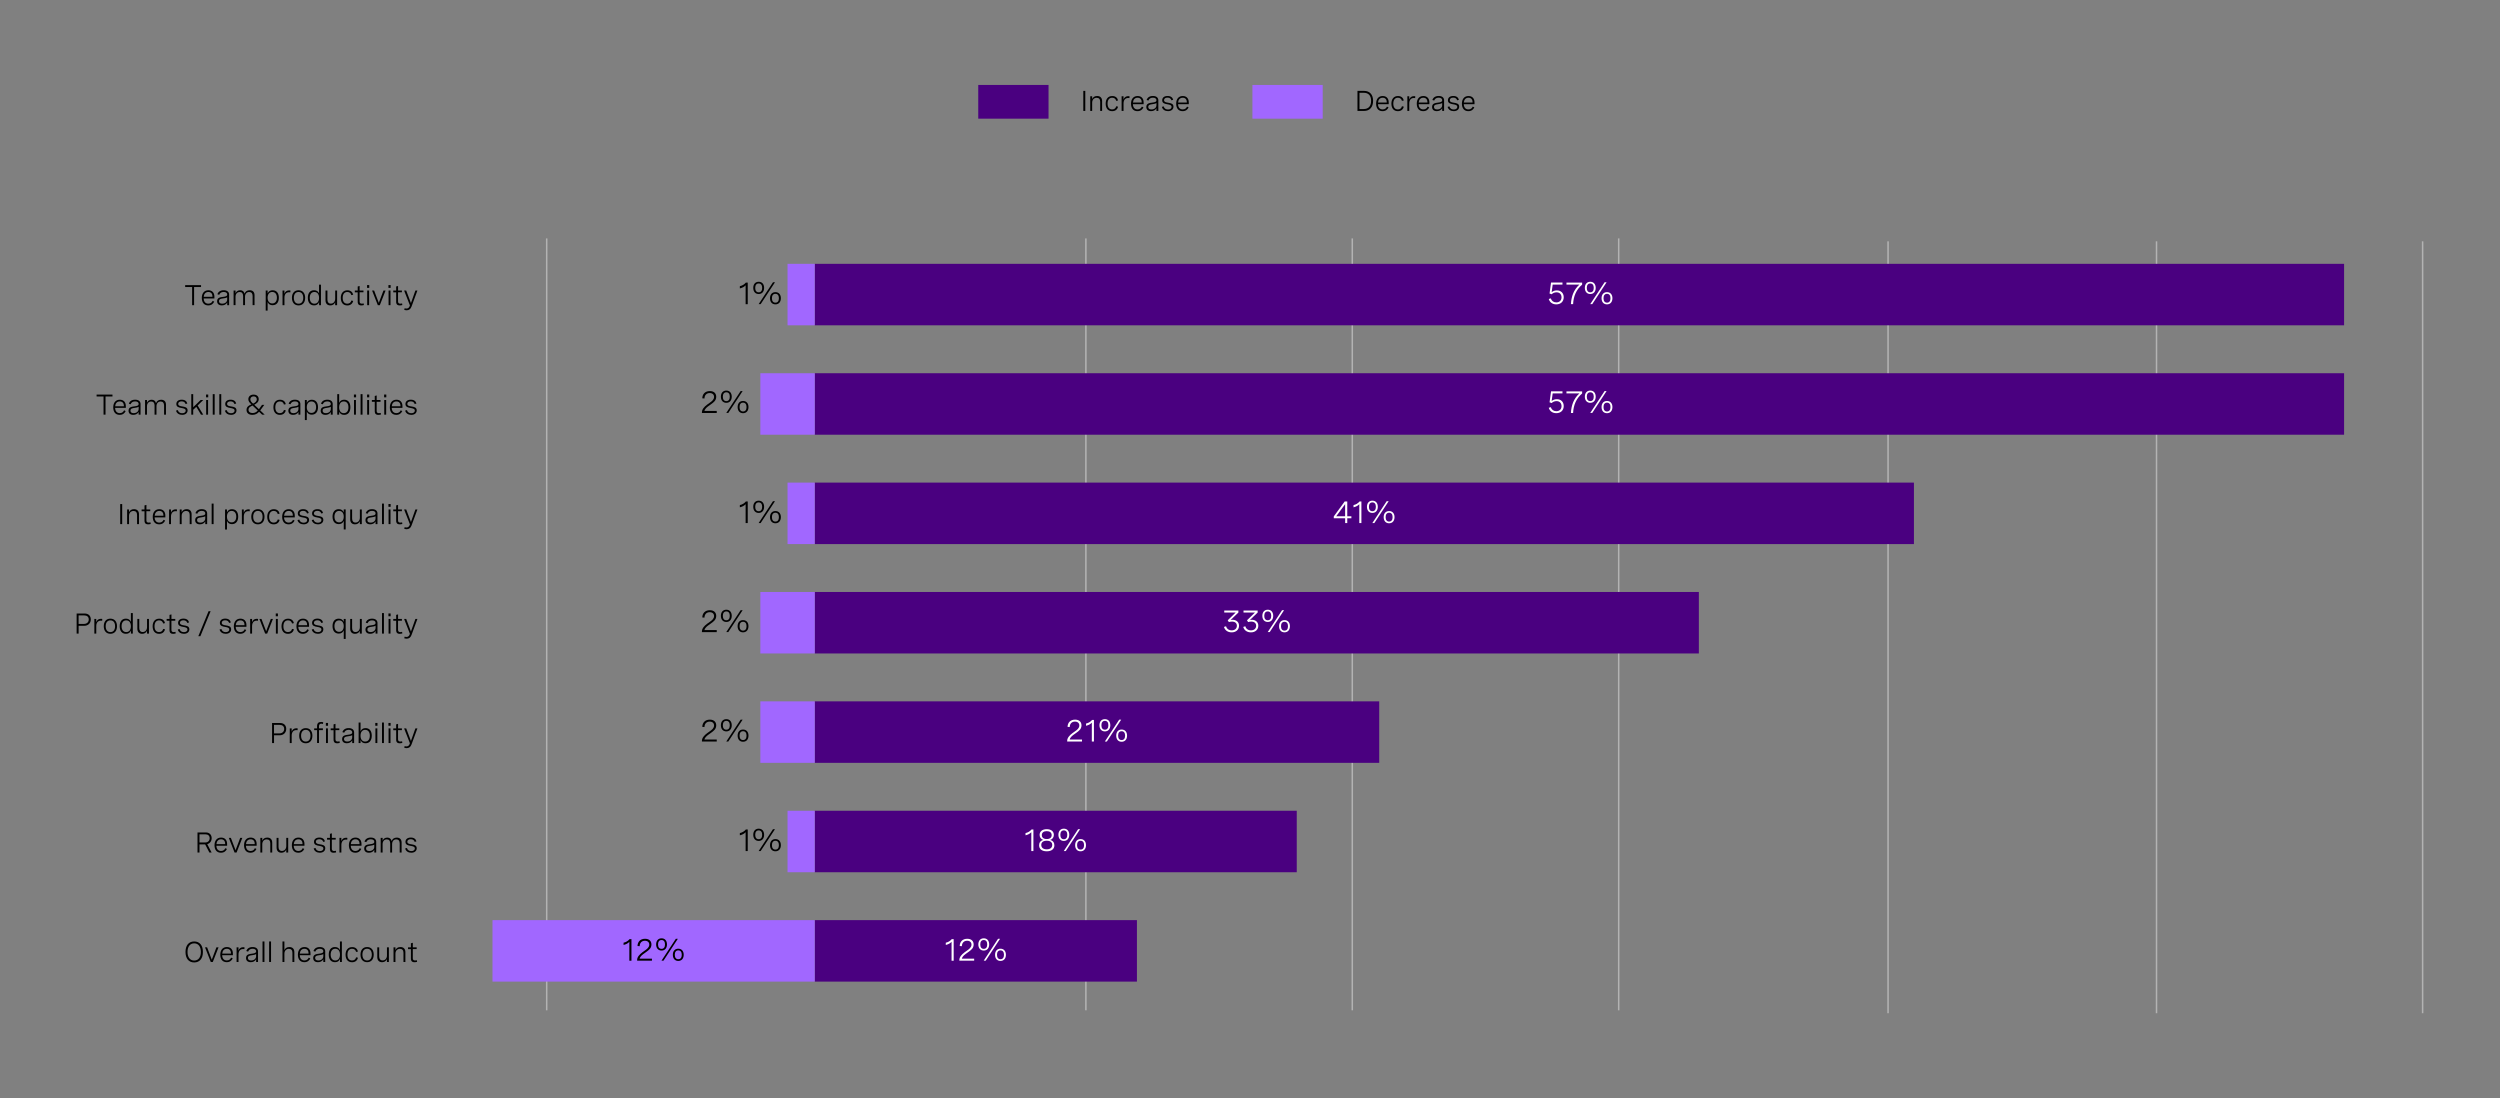 <?xml version="1.0" encoding="UTF-8"?>
<svg id="Capa_7" xmlns="http://www.w3.org/2000/svg" version="1.1" viewBox="0 0 960 421.71">
  <rect x="0" y="0" width="960" height="421.71" fill="#808080" stroke="none"/>
  <!-- Generator: Adobe Illustrator 29.6.0, SVG Export Plug-In . SVG Version: 2.1.1 Build 207)  -->
  <defs>
    <style>
      .st0 {
        fill: #fff;
      }

      .st1 {
        fill: #4a0080;
      }

      .st2 {
        fill: #b3b3b3;
      }

      .st3 {
        fill: #a167ff;
      }
    </style>
  </defs>
  <g>
    <rect class="st2" x="209.64" y="91.55" width=".58" height="296.41"/>
    <rect class="st2" x="416.69" y="91.55" width=".58" height="296.41"/>
    <rect class="st2" x="518.99" y="91.55" width=".58" height="296.41"/>
    <rect class="st2" x="621.29" y="91.55" width=".58" height="296.41"/>
    <rect class="st2" x="724.72" y="92.67" width=".58" height="296.41"/>
    <rect class="st2" x="827.81" y="92.67" width=".58" height="296.41"/>
    <rect class="st2" x="929.99" y="92.67" width=".58" height="296.41"/>
  </g>
  <rect class="st1" x="375.65" y="32.62" width="26.99" height="12.95"/>
  <rect class="st1" x="312.85" y="101.31" width="587.28" height="23.61"/>
  <rect class="st1" x="312.85" y="143.32" width="587.28" height="23.61"/>
  <rect class="st1" x="312.85" y="185.32" width="422.1" height="23.61"/>
  <rect class="st1" x="312.85" y="227.32" width="339.51" height="23.61"/>
  <rect class="st1" x="312.85" y="269.32" width="216.77" height="23.61"/>
  <rect class="st1" x="312.85" y="311.33" width="185.1" height="23.61"/>
  <rect class="st1" x="312.85" y="353.33" width="123.73" height="23.61"/>
  <rect class="st3" x="302.41" y="101.31" width="10.44" height="23.61"/>
  <rect class="st3" x="291.97" y="143.32" width="20.89" height="23.61"/>
  <rect class="st3" x="302.41" y="185.32" width="10.44" height="23.61"/>
  <rect class="st3" x="291.97" y="227.32" width="20.89" height="23.61"/>
  <rect class="st3" x="291.97" y="269.32" width="20.89" height="23.61"/>
  <rect class="st3" x="302.41" y="311.33" width="10.44" height="23.61"/>
  <rect class="st3" x="189.12" y="353.33" width="123.73" height="23.61" transform="translate(501.97 730.27) rotate(180)"/>
  <g>
    <path d="M415.99,34.9h.76v7.7h-.76v-7.7Z"/>
    <path d="M418.65,36.97h.74v1.07c.34-.74.96-1.18,1.9-1.18,1.25,0,1.92.76,1.92,1.96v3.78h-.74v-3.51c0-.97-.45-1.54-1.35-1.54-1.09,0-1.73.81-1.73,1.86v3.19h-.74v-5.63Z"/>
    <path d="M428.62,38.72c-.19-.76-.73-1.19-1.54-1.19-1.06,0-1.77.74-1.77,2.26,0,1.42.62,2.23,1.76,2.23.83,0,1.36-.43,1.56-1.22l.71.16c-.26,1.05-1.02,1.73-2.27,1.73-1.57,0-2.49-1.09-2.49-2.9s.97-2.92,2.52-2.92c1.25,0,1.99.68,2.25,1.7l-.71.16Z"/>
    <path d="M430.69,36.97h.74v1.25c.3-.92,1-1.3,1.83-1.3.16,0,.32.02.48.05l-.04.7c-.17-.02-.32-.04-.48-.04-1.14,0-1.78.77-1.78,2.11v2.86h-.74v-5.63Z"/>
    <path d="M439.15,40.01h-4.11c.03,1.18.61,2.01,1.78,2.01.87,0,1.4-.46,1.65-1.08l.61.29c-.38.85-1.12,1.46-2.3,1.46-1.64,0-2.47-1.17-2.47-2.87,0-1.82.96-2.95,2.53-2.95,1.39,0,2.31.89,2.31,2.46v.68ZM435.06,39.38h3.35v-.11c0-1.18-.63-1.74-1.58-1.74-1.1,0-1.68.78-1.77,1.85Z"/>
    <path d="M444.8,38.57v4.03h-.73v-1.03c-.47.83-1.27,1.11-2.07,1.11-1.16,0-1.81-.61-1.81-1.61,0-1.39,1.24-1.53,2.29-1.67.89-.12,1.59-.22,1.59-.93,0-.57-.46-.96-1.35-.96s-1.48.4-1.72,1.1l-.7-.21c.32-.96,1.15-1.55,2.43-1.55s2.08.62,2.08,1.71ZM444.07,40.39v-.82c-.37.25-.96.35-1.55.44-.83.12-1.59.21-1.59,1.06,0,.67.47.96,1.21.96,1.07,0,1.93-.6,1.93-1.63Z"/>
    <path d="M449.84,38.53c-.2-.67-.7-1.04-1.52-1.04s-1.32.38-1.32.96c0,.74.76.87,1.6,1,.96.16,2.01.33,2.01,1.5,0,1.04-.83,1.73-2.09,1.73-1.15,0-2.09-.58-2.36-1.64l.69-.2c.21.84.88,1.21,1.68,1.21.84,0,1.35-.41,1.35-1,0-.73-.78-.86-1.61-1.01-.96-.17-1.99-.37-1.99-1.53,0-1.05.83-1.66,2.07-1.66s1.93.61,2.15,1.47l-.66.2Z"/>
    <path d="M456.49,40.01h-4.11c.03,1.18.61,2.01,1.78,2.01.87,0,1.4-.46,1.65-1.08l.61.29c-.38.85-1.12,1.46-2.3,1.46-1.64,0-2.47-1.17-2.47-2.87,0-1.82.96-2.95,2.53-2.95,1.39,0,2.31.89,2.31,2.46v.68ZM452.39,39.38h3.35v-.11c0-1.18-.63-1.74-1.58-1.74-1.1,0-1.68.78-1.77,1.85Z"/>
  </g>
  <g>
    <path d="M71.1,110.22v-.73h6.1v.73h-2.67v6.97h-.76v-6.97h-2.67Z"/>
    <path d="M82.33,114.6h-4.11c.03,1.18.61,2.01,1.78,2.01.87,0,1.4-.46,1.65-1.08l.61.29c-.38.85-1.12,1.46-2.3,1.46-1.64,0-2.47-1.17-2.47-2.87,0-1.82.96-2.95,2.53-2.95,1.39,0,2.31.89,2.31,2.47v.68ZM78.23,113.97h3.35v-.11c0-1.18-.63-1.74-1.58-1.74-1.1,0-1.68.78-1.77,1.85Z"/>
    <path d="M87.98,113.16v4.03h-.73v-1.03c-.47.83-1.27,1.11-2.07,1.11-1.16,0-1.81-.61-1.81-1.61,0-1.38,1.24-1.53,2.29-1.66.89-.12,1.59-.23,1.59-.93,0-.57-.46-.96-1.35-.96s-1.48.4-1.72,1.1l-.7-.21c.32-.96,1.15-1.55,2.43-1.55s2.08.62,2.08,1.71ZM87.24,114.98v-.82c-.37.25-.96.35-1.55.43-.83.12-1.59.21-1.59,1.06,0,.67.47.96,1.21.96,1.07,0,1.93-.6,1.93-1.63Z"/>
    <path d="M89.71,111.56h.74v1.05c.32-.74.92-1.16,1.79-1.16s1.46.46,1.66,1.32c.32-.83.96-1.32,1.97-1.32,1.22,0,1.87.71,1.87,1.91v3.82h-.74v-3.5c0-1.01-.45-1.55-1.31-1.55-1,0-1.6.75-1.6,1.81v3.24h-.74v-3.5c0-1-.43-1.55-1.29-1.55-1.01,0-1.62.75-1.62,1.81v3.24h-.74v-5.63Z"/>
    <path d="M102.03,111.56h.74v1.12c.37-.86,1.04-1.22,1.92-1.22,1.58,0,2.39,1.18,2.39,2.87s-.83,2.87-2.4,2.87c-.89,0-1.54-.37-1.91-1.23v3.29h-.74v-7.69ZM106.33,114.32c0-1.36-.66-2.2-1.78-2.2s-1.79.84-1.79,2.2.68,2.2,1.79,2.2,1.78-.84,1.78-2.2Z"/>
    <path d="M108.48,111.56h.74v1.25c.3-.92,1-1.3,1.83-1.3.16,0,.32.02.48.05l-.04.7c-.17-.02-.32-.04-.48-.04-1.14,0-1.78.77-1.78,2.11v2.86h-.74v-5.63Z"/>
    <path d="M117.18,114.37c0,1.82-.98,2.91-2.54,2.91s-2.54-1.1-2.54-2.91.97-2.91,2.54-2.91,2.54,1.1,2.54,2.91ZM112.84,114.37c0,1.45.68,2.25,1.8,2.25s1.8-.8,1.8-2.25-.68-2.25-1.8-2.25-1.8.81-1.8,2.25Z"/>
    <path d="M123.26,117.19h-.73v-1.17c-.38.92-1.07,1.25-1.92,1.25-1.6,0-2.4-1.19-2.4-2.91s.81-2.91,2.38-2.91c.85,0,1.56.34,1.92,1.23v-3.37h.74v7.88ZM122.52,114.37c0-1.41-.68-2.25-1.79-2.25s-1.78.84-1.78,2.25.66,2.25,1.78,2.25,1.79-.84,1.79-2.25Z"/>
    <path d="M129.44,117.19h-.74v-1.09c-.34.74-.96,1.18-1.85,1.18-1.18,0-1.86-.75-1.86-1.96v-3.76h.74v3.49c0,.98.45,1.54,1.3,1.54,1.04,0,1.68-.81,1.68-1.86v-3.17h.74v5.63Z"/>
    <path d="M134.91,113.31c-.19-.76-.73-1.19-1.54-1.19-1.06,0-1.77.74-1.77,2.26,0,1.42.62,2.23,1.76,2.23.83,0,1.36-.43,1.56-1.22l.71.16c-.26,1.05-1.02,1.74-2.27,1.74-1.57,0-2.49-1.09-2.49-2.9s.97-2.92,2.52-2.92c1.25,0,1.99.68,2.25,1.7l-.71.16Z"/>
    <path d="M139.57,111.56v.68h-1.48v3.46c0,.48.13.92.88.92.21,0,.44-.04.68-.1l.08.62c-.33.09-.67.15-.99.15-1.38,0-1.38-1.04-1.38-1.42v-3.62h-1.11v-.68h1.11v-1.56l.74-.19v1.75h1.48Z"/>
    <path d="M141.79,109.47v1.08h-.84v-1.08h.84ZM141.74,111.56v5.63h-.74v-5.63h.74Z"/>
    <path d="M147.27,111.56h.79l-2.21,5.63h-.77l-2.21-5.63h.79l1.8,4.75,1.79-4.75Z"/>
    <path d="M150,109.47v1.08h-.84v-1.08h.84ZM149.95,111.56v5.63h-.74v-5.63h.74Z"/>
    <path d="M154.33,111.56v.68h-1.48v3.46c0,.48.13.92.88.92.21,0,.44-.04.68-.1l.08.62c-.33.09-.67.15-.99.15-1.38,0-1.38-1.04-1.38-1.42v-3.62h-1.11v-.68h1.11v-1.56l.74-.19v1.75h1.48Z"/>
    <path d="M159.5,111.56h.79l-2.28,6.2c-.34.93-.98,1.39-1.84,1.39-.3,0-.63-.06-.94-.16l.15-.63c.24.07.47.12.71.12.7,0,1.08-.42,1.32-1.21l-2.23-5.7h.81l1.81,4.82,1.71-4.82Z"/>
    <path d="M37.09,152.25v-.73h6.1v.73h-2.67v6.97h-.76v-6.97h-2.67Z"/>
    <path d="M48.32,156.63h-4.11c.03,1.18.61,2.01,1.78,2.01.87,0,1.4-.46,1.65-1.08l.61.29c-.38.85-1.12,1.46-2.3,1.46-1.64,0-2.47-1.17-2.47-2.87,0-1.82.96-2.95,2.53-2.95,1.39,0,2.31.89,2.31,2.46v.68ZM44.22,156h3.35v-.11c0-1.18-.63-1.74-1.58-1.74-1.1,0-1.68.78-1.77,1.85Z"/>
    <path d="M53.97,155.2v4.03h-.73v-1.03c-.47.83-1.27,1.11-2.07,1.11-1.16,0-1.81-.61-1.81-1.61,0-1.39,1.24-1.53,2.29-1.67.89-.12,1.59-.22,1.59-.93,0-.57-.46-.96-1.35-.96s-1.48.4-1.72,1.1l-.7-.21c.32-.96,1.15-1.55,2.43-1.55s2.08.62,2.08,1.71ZM53.24,157.01v-.82c-.37.25-.96.35-1.55.44-.83.12-1.59.21-1.59,1.06,0,.67.47.96,1.21.96,1.07,0,1.93-.6,1.93-1.63Z"/>
    <path d="M55.71,153.6h.74v1.05c.32-.74.92-1.15,1.79-1.15s1.46.46,1.66,1.32c.32-.83.96-1.32,1.97-1.32,1.22,0,1.87.71,1.87,1.91v3.82h-.74v-3.5c0-1.01-.45-1.55-1.31-1.55-1,0-1.6.75-1.6,1.81v3.24h-.74v-3.5c0-1-.43-1.55-1.29-1.55-1.01,0-1.62.75-1.62,1.81v3.24h-.74v-5.63Z"/>
    <path d="M71.27,155.16c-.2-.67-.7-1.04-1.52-1.04s-1.32.38-1.32.96c0,.74.76.87,1.6,1,.96.16,2.01.33,2.01,1.5,0,1.04-.83,1.73-2.09,1.73-1.15,0-2.09-.58-2.36-1.64l.69-.2c.21.84.88,1.21,1.68,1.21.84,0,1.35-.41,1.35-1,0-.73-.78-.86-1.61-1.01-.96-.17-1.99-.37-1.99-1.53,0-1.05.83-1.66,2.07-1.66s1.93.61,2.15,1.47l-.66.2Z"/>
    <path d="M78.05,153.6l-2.16,2.1,2.15,3.53h-.86l-1.8-3-1.19,1.12v1.88h-.74v-7.88h.74v5.03l2.85-2.78h1.02Z"/>
    <path d="M79.96,151.5v1.08h-.84v-1.08h.84ZM79.9,153.6v5.63h-.74v-5.63h.74Z"/>
    <path d="M81.69,151.35h.74v7.88h-.74v-7.88Z"/>
    <path d="M84.22,151.35h.74v7.88h-.74v-7.88Z"/>
    <path d="M90.04,155.16c-.2-.67-.7-1.04-1.52-1.04s-1.32.38-1.32.96c0,.74.76.87,1.6,1,.96.16,2.01.33,2.01,1.5,0,1.04-.83,1.73-2.09,1.73-1.15,0-2.09-.58-2.36-1.64l.69-.2c.21.84.88,1.21,1.68,1.21.84,0,1.35-.41,1.35-1,0-.73-.78-.86-1.61-1.01-.96-.17-1.99-.37-1.99-1.53,0-1.05.83-1.66,2.07-1.66s1.93.61,2.15,1.47l-.66.2Z"/>
    <path d="M101.66,159.23h-1l-1.17-1.12c-.71.82-1.54,1.2-2.57,1.2-1.48,0-2.25-.77-2.25-1.9,0-1.2.86-1.72,1.86-2.13-.77-.71-1.17-1.24-1.17-1.97,0-1,.73-1.78,2.01-1.78s1.98.73,1.98,1.75c0,1.09-.86,1.7-1.72,2.14l1.8,1.71,1.19-1.67h.88l-1.57,2.14,1.72,1.64ZM98.99,157.65l-2-1.92c-.81.35-1.56.72-1.56,1.62,0,.81.6,1.26,1.55,1.26.85,0,1.51-.38,2.01-.96ZM96.14,153.36c0,.59.36,1.03,1.05,1.63.76-.35,1.41-.82,1.41-1.65,0-.67-.43-1.13-1.2-1.13s-1.26.46-1.26,1.14Z"/>
    <path d="M109.03,155.34c-.19-.76-.73-1.19-1.54-1.19-1.06,0-1.77.74-1.77,2.26,0,1.42.62,2.23,1.76,2.23.83,0,1.36-.43,1.56-1.22l.71.16c-.26,1.05-1.02,1.73-2.27,1.73-1.57,0-2.49-1.09-2.49-2.9s.97-2.92,2.52-2.92c1.25,0,1.99.68,2.25,1.7l-.71.16Z"/>
    <path d="M115.34,155.2v4.03h-.73v-1.03c-.47.83-1.27,1.11-2.07,1.11-1.16,0-1.81-.61-1.81-1.61,0-1.39,1.24-1.53,2.29-1.67.89-.12,1.59-.22,1.59-.93,0-.57-.46-.96-1.35-.96s-1.48.4-1.72,1.1l-.7-.21c.32-.96,1.15-1.55,2.43-1.55s2.08.62,2.08,1.71ZM114.6,157.01v-.82c-.37.25-.96.35-1.55.44-.83.12-1.59.21-1.59,1.06,0,.67.47.96,1.21.96,1.07,0,1.93-.6,1.93-1.63Z"/>
    <path d="M117.07,153.6h.74v1.12c.37-.86,1.04-1.22,1.92-1.22,1.58,0,2.39,1.18,2.39,2.87s-.83,2.87-2.4,2.87c-.89,0-1.54-.37-1.91-1.23v3.29h-.74v-7.69ZM121.38,156.36c0-1.36-.66-2.2-1.78-2.2s-1.79.84-1.79,2.2.68,2.2,1.79,2.2,1.78-.84,1.78-2.2Z"/>
    <path d="M127.76,155.2v4.03h-.73v-1.03c-.47.83-1.27,1.11-2.07,1.11-1.16,0-1.81-.61-1.81-1.61,0-1.39,1.24-1.53,2.29-1.67.89-.12,1.59-.22,1.59-.93,0-.57-.46-.96-1.35-.96s-1.48.4-1.72,1.1l-.7-.21c.32-.96,1.15-1.55,2.43-1.55s2.08.62,2.08,1.71ZM127.03,157.01v-.82c-.37.25-.96.35-1.55.44-.83.12-1.59.21-1.59,1.06,0,.67.47.96,1.21.96,1.07,0,1.93-.6,1.93-1.63Z"/>
    <path d="M129.5,159.23v-7.88h.74v3.37c.36-.89,1.07-1.23,1.92-1.23,1.58,0,2.39,1.18,2.39,2.91s-.8,2.91-2.4,2.91c-.84,0-1.54-.33-1.91-1.25v1.17h-.73ZM133.8,156.4c0-1.41-.67-2.25-1.78-2.25s-1.79.83-1.79,2.25.67,2.25,1.79,2.25,1.78-.84,1.78-2.25Z"/>
    <path d="M136.74,151.5v1.08h-.84v-1.08h.84ZM136.68,153.6v5.63h-.74v-5.63h.74Z"/>
    <path d="M138.47,151.35h.74v7.88h-.74v-7.88Z"/>
    <path d="M141.79,151.5v1.08h-.84v-1.08h.84ZM141.73,153.6v5.63h-.74v-5.63h.74Z"/>
    <path d="M146.12,153.6v.68h-1.48v3.46c0,.48.13.92.88.92.21,0,.44-.04.68-.1l.08.62c-.33.09-.67.14-.99.14-1.38,0-1.38-1.04-1.38-1.42v-3.61h-1.11v-.68h1.11v-1.56l.74-.19v1.75h1.48Z"/>
    <path d="M148.34,151.5v1.08h-.84v-1.08h.84ZM148.29,153.6v5.63h-.74v-5.63h.74Z"/>
    <path d="M154.54,156.63h-4.11c.03,1.18.61,2.01,1.78,2.01.87,0,1.4-.46,1.65-1.08l.61.29c-.38.85-1.12,1.46-2.3,1.46-1.64,0-2.47-1.17-2.47-2.87,0-1.82.96-2.95,2.53-2.95,1.39,0,2.31.89,2.31,2.46v.68ZM150.44,156h3.35v-.11c0-1.18-.63-1.74-1.58-1.74-1.1,0-1.68.78-1.77,1.85Z"/>
    <path d="M159.25,155.16c-.2-.67-.7-1.04-1.52-1.04s-1.32.38-1.32.96c0,.74.76.87,1.6,1,.96.16,2.01.33,2.01,1.5,0,1.04-.83,1.73-2.09,1.73-1.15,0-2.09-.58-2.36-1.64l.69-.2c.21.84.88,1.21,1.68,1.21.84,0,1.35-.41,1.35-1,0-.73-.78-.86-1.61-1.01-.96-.17-1.99-.37-1.99-1.53,0-1.05.83-1.66,2.07-1.66s1.93.61,2.15,1.47l-.66.2Z"/>
    <path d="M46.16,193.56h.76v7.7h-.76v-7.7Z"/>
    <path d="M48.81,195.63h.74v1.07c.34-.74.96-1.18,1.9-1.18,1.25,0,1.92.76,1.92,1.96v3.78h-.74v-3.51c0-.97-.45-1.54-1.35-1.54-1.09,0-1.73.81-1.73,1.86v3.19h-.74v-5.63Z"/>
    <path d="M57.7,195.63v.68h-1.48v3.46c0,.48.13.92.88.92.21,0,.44-.04.68-.1l.08.62c-.33.09-.67.14-.99.14-1.38,0-1.38-1.04-1.38-1.42v-3.61h-1.11v-.68h1.11v-1.56l.74-.19v1.75h1.48Z"/>
    <path d="M63.49,198.67h-4.11c.03,1.18.61,2.01,1.78,2.01.87,0,1.4-.46,1.65-1.08l.61.29c-.38.85-1.12,1.46-2.3,1.46-1.64,0-2.47-1.17-2.47-2.87,0-1.82.96-2.95,2.53-2.95,1.39,0,2.31.89,2.31,2.46v.68ZM59.4,198.04h3.35v-.11c0-1.18-.63-1.74-1.58-1.74-1.1,0-1.68.78-1.77,1.85Z"/>
    <path d="M64.91,195.63h.74v1.25c.3-.92,1-1.3,1.83-1.3.16,0,.32.02.48.05l-.04.7c-.17-.02-.32-.04-.48-.04-1.14,0-1.78.77-1.78,2.11v2.86h-.74v-5.63Z"/>
    <path d="M69.02,195.63h.74v1.07c.34-.74.96-1.18,1.9-1.18,1.25,0,1.92.76,1.92,1.96v3.78h-.74v-3.51c0-.97-.45-1.54-1.35-1.54-1.09,0-1.73.81-1.73,1.86v3.19h-.74v-5.63Z"/>
    <path d="M79.55,197.23v4.03h-.73v-1.03c-.47.83-1.27,1.11-2.07,1.11-1.16,0-1.81-.61-1.81-1.61,0-1.39,1.24-1.53,2.29-1.67.89-.12,1.59-.22,1.59-.93,0-.57-.46-.96-1.35-.96s-1.48.4-1.72,1.1l-.7-.21c.32-.96,1.15-1.55,2.43-1.55s2.08.62,2.08,1.71ZM78.81,199.05v-.82c-.37.25-.96.35-1.55.44-.83.12-1.59.21-1.59,1.06,0,.67.47.96,1.21.96,1.07,0,1.93-.6,1.93-1.63Z"/>
    <path d="M81.28,193.38h.74v7.88h-.74v-7.88Z"/>
    <path d="M86.42,195.63h.74v1.12c.37-.86,1.04-1.22,1.92-1.22,1.58,0,2.39,1.18,2.39,2.87s-.83,2.87-2.4,2.87c-.89,0-1.54-.37-1.91-1.23v3.29h-.74v-7.69ZM90.72,198.39c0-1.36-.66-2.2-1.78-2.2s-1.79.84-1.79,2.2.68,2.2,1.79,2.2,1.78-.84,1.78-2.2Z"/>
    <path d="M92.87,195.63h.74v1.25c.3-.92,1-1.3,1.83-1.3.16,0,.32.02.48.05l-.04.7c-.17-.02-.32-.04-.48-.04-1.14,0-1.78.77-1.78,2.11v2.86h-.74v-5.63Z"/>
    <path d="M101.57,198.44c0,1.82-.98,2.91-2.54,2.91s-2.54-1.1-2.54-2.91.97-2.91,2.54-2.91,2.54,1.1,2.54,2.91ZM97.23,198.44c0,1.44.68,2.25,1.8,2.25s1.8-.8,1.8-2.25-.68-2.25-1.8-2.25-1.8.81-1.8,2.25Z"/>
    <path d="M106.66,197.38c-.19-.76-.73-1.19-1.54-1.19-1.06,0-1.77.74-1.77,2.26,0,1.42.62,2.23,1.76,2.23.83,0,1.36-.43,1.56-1.22l.71.16c-.26,1.05-1.02,1.73-2.27,1.73-1.57,0-2.49-1.09-2.49-2.9s.97-2.92,2.52-2.92c1.25,0,1.99.68,2.25,1.7l-.71.16Z"/>
    <path d="M113.19,198.67h-4.11c.03,1.18.61,2.01,1.78,2.01.87,0,1.4-.46,1.65-1.08l.61.29c-.38.85-1.12,1.46-2.3,1.46-1.64,0-2.47-1.17-2.47-2.87,0-1.82.96-2.95,2.53-2.95,1.39,0,2.31.89,2.31,2.46v.68ZM109.09,198.04h3.35v-.11c0-1.18-.63-1.74-1.58-1.74-1.1,0-1.68.78-1.77,1.85Z"/>
    <path d="M117.91,197.2c-.2-.67-.7-1.04-1.52-1.04s-1.32.38-1.32.96c0,.74.76.87,1.6,1,.96.16,2.01.33,2.01,1.5,0,1.04-.83,1.73-2.09,1.73-1.15,0-2.09-.58-2.36-1.64l.69-.2c.21.84.88,1.21,1.68,1.21.84,0,1.35-.41,1.35-1,0-.73-.78-.86-1.61-1.01-.96-.17-1.99-.37-1.99-1.53,0-1.05.83-1.66,2.07-1.66s1.93.61,2.15,1.47l-.66.2Z"/>
    <path d="M123.39,197.2c-.2-.67-.7-1.04-1.52-1.04s-1.32.38-1.32.96c0,.74.76.87,1.6,1,.96.16,2.01.33,2.01,1.5,0,1.04-.83,1.73-2.09,1.73-1.15,0-2.09-.58-2.36-1.64l.69-.2c.21.84.88,1.21,1.68,1.21.84,0,1.35-.41,1.35-1,0-.73-.78-.86-1.61-1.01-.96-.17-1.99-.37-1.99-1.53,0-1.05.83-1.66,2.07-1.66s1.93.61,2.15,1.47l-.66.2Z"/>
    <path d="M132.74,195.63v7.69h-.74v-3.29c-.37.86-1.02,1.23-1.91,1.23-1.6,0-2.4-1.18-2.4-2.87s.8-2.87,2.38-2.87c.89,0,1.55.37,1.92,1.22v-1.12h.74ZM132,198.39c0-1.36-.68-2.2-1.79-2.2s-1.78.84-1.78,2.2.67,2.2,1.78,2.2,1.79-.84,1.79-2.2Z"/>
    <path d="M138.92,201.26h-.74v-1.09c-.34.74-.96,1.18-1.85,1.18-1.18,0-1.86-.75-1.86-1.96v-3.76h.74v3.49c0,.98.45,1.54,1.3,1.54,1.04,0,1.68-.81,1.68-1.86v-3.17h.74v5.63Z"/>
    <path d="M144.95,197.23v4.03h-.73v-1.03c-.47.83-1.27,1.11-2.07,1.11-1.16,0-1.81-.61-1.81-1.61,0-1.39,1.24-1.53,2.29-1.67.89-.12,1.59-.22,1.59-.93,0-.57-.46-.96-1.35-.96s-1.48.4-1.72,1.1l-.7-.21c.32-.96,1.15-1.55,2.43-1.55s2.08.62,2.08,1.71ZM144.21,199.05v-.82c-.37.25-.96.35-1.55.44-.83.12-1.59.21-1.59,1.06,0,.67.47.96,1.21.96,1.07,0,1.93-.6,1.93-1.63Z"/>
    <path d="M146.69,193.38h.74v7.88h-.74v-7.88Z"/>
    <path d="M150,193.54v1.08h-.84v-1.08h.84ZM149.95,195.63v5.63h-.74v-5.63h.74Z"/>
    <path d="M154.33,195.63v.68h-1.48v3.46c0,.48.13.92.88.92.21,0,.44-.04.68-.1l.08.62c-.33.09-.67.14-.99.14-1.38,0-1.38-1.04-1.38-1.42v-3.61h-1.11v-.68h1.11v-1.56l.74-.19v1.75h1.48Z"/>
    <path d="M159.5,195.63h.79l-2.28,6.2c-.34.93-.98,1.39-1.84,1.39-.3,0-.63-.06-.94-.16l.15-.63c.24.07.47.12.71.12.7,0,1.08-.42,1.32-1.21l-2.23-5.7h.81l1.81,4.82,1.71-4.82Z"/>
    <path d="M29.42,235.59h3.08c1.48,0,2.37.91,2.37,2.26,0,1.42-.98,2.46-2.56,2.46h-2.12v2.98h-.76v-7.7ZM30.18,236.32v3.26h2.08c1.07,0,1.82-.67,1.82-1.7s-.69-1.56-1.72-1.56h-2.19Z"/>
    <path d="M36.22,237.67h.74v1.25c.3-.92,1-1.3,1.83-1.3.16,0,.32.02.48.05l-.04.7c-.17-.02-.32-.04-.48-.04-1.14,0-1.78.77-1.78,2.11v2.86h-.74v-5.63Z"/>
    <path d="M44.93,240.47c0,1.82-.98,2.91-2.54,2.91s-2.54-1.1-2.54-2.91.97-2.91,2.54-2.91,2.54,1.1,2.54,2.91ZM40.59,240.47c0,1.45.68,2.25,1.8,2.25s1.8-.8,1.8-2.25-.68-2.25-1.8-2.25-1.8.81-1.8,2.25Z"/>
    <path d="M51.01,243.3h-.73v-1.17c-.38.92-1.07,1.25-1.92,1.25-1.6,0-2.4-1.19-2.4-2.91s.81-2.91,2.38-2.91c.85,0,1.56.34,1.92,1.23v-3.37h.74v7.88ZM50.26,240.47c0-1.41-.68-2.25-1.79-2.25s-1.78.84-1.78,2.25.66,2.25,1.78,2.25,1.79-.84,1.79-2.25Z"/>
    <path d="M57.19,243.3h-.74v-1.09c-.34.74-.96,1.18-1.85,1.18-1.18,0-1.86-.75-1.86-1.96v-3.76h.74v3.49c0,.98.45,1.54,1.3,1.54,1.04,0,1.68-.81,1.68-1.86v-3.17h.74v5.63Z"/>
    <path d="M62.65,239.41c-.19-.76-.73-1.19-1.54-1.19-1.06,0-1.77.74-1.77,2.26,0,1.42.62,2.23,1.76,2.23.83,0,1.36-.43,1.56-1.22l.71.16c-.26,1.05-1.02,1.74-2.27,1.74-1.57,0-2.49-1.09-2.49-2.9s.97-2.92,2.52-2.92c1.25,0,1.99.68,2.25,1.7l-.71.16Z"/>
    <path d="M67.31,237.67v.68h-1.48v3.46c0,.48.13.92.88.92.21,0,.44-.04.68-.1l.08.62c-.33.09-.67.15-.99.15-1.38,0-1.38-1.04-1.38-1.42v-3.62h-1.11v-.68h1.11v-1.56l.74-.19v1.75h1.48Z"/>
    <path d="M71.94,239.23c-.2-.67-.7-1.04-1.52-1.04s-1.32.38-1.32.96c0,.74.76.86,1.6,1,.96.16,2.01.33,2.01,1.5,0,1.04-.83,1.73-2.09,1.73-1.15,0-2.09-.58-2.36-1.64l.69-.21c.21.84.88,1.21,1.68,1.21.84,0,1.35-.41,1.35-1,0-.73-.78-.86-1.61-1.01-.96-.17-1.99-.37-1.99-1.53,0-1.05.83-1.66,2.07-1.66s1.93.61,2.15,1.47l-.66.2Z"/>
    <path d="M80.88,234.69l-3.94,9.62h-.79l3.94-9.62h.79Z"/>
    <path d="M87.99,239.23c-.2-.67-.7-1.04-1.52-1.04s-1.32.38-1.32.96c0,.74.76.86,1.6,1,.96.16,2.01.33,2.01,1.5,0,1.04-.83,1.73-2.09,1.73-1.15,0-2.09-.58-2.36-1.64l.69-.21c.21.84.88,1.21,1.68,1.21.84,0,1.35-.41,1.35-1,0-.73-.78-.86-1.61-1.01-.96-.17-1.99-.37-1.99-1.53,0-1.05.83-1.66,2.07-1.66s1.93.61,2.15,1.47l-.66.2Z"/>
    <path d="M94.63,240.7h-4.11c.03,1.18.61,2.01,1.78,2.01.87,0,1.4-.46,1.65-1.08l.61.29c-.38.85-1.12,1.46-2.3,1.46-1.64,0-2.47-1.17-2.47-2.87,0-1.82.96-2.95,2.53-2.95,1.39,0,2.31.89,2.31,2.47v.68ZM90.53,240.07h3.35v-.11c0-1.18-.63-1.74-1.58-1.74-1.1,0-1.68.78-1.77,1.85Z"/>
    <path d="M96.05,237.67h.74v1.25c.3-.92,1-1.3,1.83-1.3.16,0,.32.02.48.05l-.04.7c-.17-.02-.32-.04-.48-.04-1.14,0-1.78.77-1.78,2.11v2.86h-.74v-5.63Z"/>
    <path d="M104.01,237.67h.79l-2.21,5.63h-.77l-2.21-5.63h.79l1.8,4.75,1.79-4.75Z"/>
    <path d="M106.73,235.57v1.08h-.84v-1.08h.84ZM106.68,237.67v5.63h-.74v-5.63h.74Z"/>
    <path d="M112.14,239.41c-.19-.76-.73-1.19-1.54-1.19-1.06,0-1.77.74-1.77,2.26,0,1.42.62,2.23,1.76,2.23.83,0,1.36-.43,1.56-1.22l.71.16c-.26,1.05-1.02,1.74-2.27,1.74-1.57,0-2.49-1.09-2.49-2.9s.97-2.92,2.52-2.92c1.25,0,1.99.68,2.25,1.7l-.71.16Z"/>
    <path d="M118.67,240.7h-4.11c.03,1.18.61,2.01,1.78,2.01.87,0,1.4-.46,1.65-1.08l.61.29c-.38.85-1.12,1.46-2.3,1.46-1.64,0-2.47-1.17-2.47-2.87,0-1.82.96-2.95,2.53-2.95,1.39,0,2.31.89,2.31,2.47v.68ZM114.58,240.07h3.35v-.11c0-1.18-.63-1.74-1.58-1.74-1.1,0-1.68.78-1.77,1.85Z"/>
    <path d="M123.39,239.23c-.2-.67-.7-1.04-1.52-1.04s-1.32.38-1.32.96c0,.74.76.86,1.6,1,.96.16,2.01.33,2.01,1.5,0,1.04-.83,1.73-2.09,1.73-1.15,0-2.09-.58-2.36-1.64l.69-.21c.21.84.88,1.21,1.68,1.21.84,0,1.35-.41,1.35-1,0-.73-.78-.86-1.61-1.01-.96-.17-1.99-.37-1.99-1.53,0-1.05.83-1.66,2.07-1.66s1.93.61,2.15,1.47l-.66.2Z"/>
    <path d="M132.74,237.67v7.69h-.74v-3.29c-.37.86-1.02,1.23-1.91,1.23-1.6,0-2.4-1.18-2.4-2.87s.8-2.87,2.38-2.87c.89,0,1.55.37,1.92,1.22v-1.12h.74ZM132,240.43c0-1.36-.68-2.2-1.79-2.2s-1.78.84-1.78,2.2.67,2.2,1.78,2.2,1.79-.84,1.79-2.2Z"/>
    <path d="M138.92,243.3h-.74v-1.09c-.34.74-.96,1.18-1.85,1.18-1.18,0-1.86-.75-1.86-1.96v-3.76h.74v3.49c0,.98.45,1.54,1.3,1.54,1.04,0,1.68-.81,1.68-1.86v-3.17h.74v5.63Z"/>
    <path d="M144.95,239.27v4.03h-.73v-1.03c-.47.83-1.27,1.11-2.07,1.11-1.16,0-1.81-.61-1.81-1.61,0-1.38,1.24-1.53,2.29-1.66.89-.12,1.59-.23,1.59-.93,0-.57-.46-.96-1.35-.96s-1.48.4-1.72,1.1l-.7-.21c.32-.96,1.15-1.55,2.43-1.55s2.08.62,2.08,1.71ZM144.22,241.08v-.82c-.37.25-.96.35-1.55.43-.83.12-1.59.21-1.59,1.06,0,.67.47.96,1.21.96,1.07,0,1.93-.6,1.93-1.63Z"/>
    <path d="M146.69,235.42h.74v7.88h-.74v-7.88Z"/>
    <path d="M150,235.57v1.08h-.84v-1.08h.84ZM149.95,237.67v5.63h-.74v-5.63h.74Z"/>
    <path d="M154.33,237.67v.68h-1.48v3.46c0,.48.13.92.88.92.21,0,.44-.04.68-.1l.08.62c-.33.09-.67.15-.99.15-1.38,0-1.38-1.04-1.38-1.42v-3.62h-1.11v-.68h1.11v-1.56l.74-.19v1.75h1.48Z"/>
    <path d="M159.5,237.67h.79l-2.28,6.2c-.34.93-.98,1.39-1.84,1.39-.3,0-.63-.06-.94-.16l.15-.63c.24.07.47.12.71.12.7,0,1.08-.42,1.32-1.21l-2.23-5.7h.81l1.81,4.82,1.71-4.82Z"/>
    <path d="M104.46,277.63h3.08c1.48,0,2.37.91,2.37,2.26,0,1.42-.98,2.46-2.56,2.46h-2.12v2.98h-.76v-7.7ZM105.22,278.36v3.26h2.08c1.07,0,1.82-.67,1.82-1.7s-.69-1.56-1.72-1.56h-2.19Z"/>
    <path d="M111.26,279.7h.74v1.25c.3-.92,1-1.3,1.83-1.3.16,0,.32.02.48.05l-.04.7c-.17-.02-.32-.04-.48-.04-1.14,0-1.78.77-1.78,2.11v2.86h-.74v-5.63Z"/>
    <path d="M119.96,282.51c0,1.82-.98,2.91-2.54,2.91s-2.54-1.1-2.54-2.91.97-2.91,2.54-2.91,2.54,1.1,2.54,2.91ZM115.62,282.51c0,1.45.68,2.25,1.8,2.25s1.8-.8,1.8-2.25-.68-2.25-1.8-2.25-1.8.81-1.8,2.25Z"/>
    <path d="M121.75,285.33v-4.95h-1.11v-.68h1.11v-.84c0-1.16.56-1.63,1.55-1.63.28,0,.54.04.81.13l-.09.64c-.21-.07-.41-.11-.61-.11-.77,0-.92.5-.92,1.05v.75h1.5v.68h-1.5v4.95h-.74Z"/>
    <path d="M125.97,277.61v1.08h-.84v-1.08h.84ZM125.92,279.7v5.63h-.74v-5.63h.74Z"/>
    <path d="M130.3,279.7v.68h-1.48v3.46c0,.48.13.92.88.92.21,0,.44-.04.68-.1l.08.62c-.33.09-.67.15-.99.15-1.38,0-1.38-1.04-1.38-1.42v-3.62h-1.11v-.68h1.11v-1.56l.74-.19v1.75h1.48Z"/>
    <path d="M135.98,281.3v4.03h-.73v-1.03c-.47.83-1.27,1.11-2.07,1.11-1.16,0-1.81-.61-1.81-1.61,0-1.38,1.24-1.53,2.29-1.66.89-.12,1.59-.23,1.59-.93,0-.57-.46-.96-1.35-.96s-1.48.4-1.72,1.1l-.7-.21c.32-.96,1.15-1.55,2.43-1.55s2.08.62,2.08,1.71ZM135.24,283.12v-.82c-.37.25-.96.35-1.55.43-.83.12-1.59.21-1.59,1.06,0,.67.47.96,1.21.96,1.07,0,1.93-.6,1.93-1.63Z"/>
    <path d="M137.71,285.33v-7.88h.74v3.37c.36-.89,1.07-1.23,1.92-1.23,1.58,0,2.39,1.18,2.39,2.91s-.8,2.91-2.4,2.91c-.84,0-1.54-.33-1.91-1.25v1.17h-.73ZM142.01,282.51c0-1.41-.67-2.25-1.78-2.25s-1.79.83-1.79,2.25.67,2.25,1.79,2.25,1.78-.84,1.78-2.25Z"/>
    <path d="M144.95,277.61v1.08h-.84v-1.08h.84ZM144.9,279.7v5.63h-.74v-5.63h.74Z"/>
    <path d="M146.69,277.45h.74v7.88h-.74v-7.88Z"/>
    <path d="M150,277.61v1.08h-.84v-1.08h.84ZM149.95,279.7v5.63h-.74v-5.63h.74Z"/>
    <path d="M154.33,279.7v.68h-1.48v3.46c0,.48.13.92.88.92.21,0,.44-.04.68-.1l.08.62c-.33.09-.67.15-.99.15-1.38,0-1.38-1.04-1.38-1.42v-3.62h-1.11v-.68h1.11v-1.56l.74-.19v1.75h1.48Z"/>
    <path d="M159.5,279.7h.79l-2.28,6.2c-.34.93-.98,1.39-1.84,1.39-.3,0-.63-.06-.94-.16l.15-.63c.24.07.47.12.71.12.7,0,1.08-.42,1.32-1.21l-2.23-5.7h.81l1.81,4.82,1.71-4.82Z"/>
    <path d="M75.83,319.66h3.26c1.34,0,2.19.92,2.19,2.19,0,1.14-.7,2.05-1.7,2.3l1.68,3.22h-.86l-1.62-3.13h-2.18v3.13h-.76v-7.7ZM76.6,320.39v3.12h2.26c.97,0,1.65-.68,1.65-1.63s-.63-1.49-1.54-1.49h-2.37Z"/>
    <path d="M87.21,324.77h-4.11c.03,1.18.61,2.01,1.78,2.01.87,0,1.4-.46,1.65-1.08l.61.29c-.38.85-1.12,1.46-2.3,1.46-1.64,0-2.47-1.17-2.47-2.87,0-1.82.96-2.95,2.53-2.95,1.39,0,2.31.89,2.31,2.46v.68ZM83.11,324.14h3.35v-.11c0-1.18-.63-1.74-1.58-1.74-1.1,0-1.68.78-1.77,1.85Z"/>
    <path d="M92.26,321.74h.79l-2.21,5.63h-.77l-2.21-5.63h.79l1.8,4.75,1.79-4.75Z"/>
    <path d="M98.55,324.77h-4.11c.03,1.18.61,2.01,1.78,2.01.87,0,1.4-.46,1.65-1.08l.61.29c-.38.85-1.12,1.46-2.3,1.46-1.64,0-2.47-1.17-2.47-2.87,0-1.82.96-2.95,2.53-2.95,1.39,0,2.31.89,2.31,2.46v.68ZM94.46,324.14h3.35v-.11c0-1.18-.63-1.74-1.58-1.74-1.1,0-1.68.78-1.77,1.85Z"/>
    <path d="M99.97,321.74h.74v1.07c.34-.74.96-1.18,1.9-1.18,1.25,0,1.92.76,1.92,1.96v3.78h-.74v-3.51c0-.97-.45-1.54-1.35-1.54-1.09,0-1.73.81-1.73,1.86v3.19h-.74v-5.63Z"/>
    <path d="M110.66,327.36h-.74v-1.09c-.34.74-.96,1.18-1.85,1.18-1.18,0-1.86-.75-1.86-1.96v-3.76h.74v3.49c0,.98.45,1.54,1.3,1.54,1.04,0,1.68-.81,1.68-1.86v-3.17h.74v5.63Z"/>
    <path d="M116.91,324.77h-4.11c.03,1.18.61,2.01,1.78,2.01.87,0,1.4-.46,1.65-1.08l.61.29c-.38.85-1.12,1.46-2.3,1.46-1.64,0-2.47-1.17-2.47-2.87,0-1.82.96-2.95,2.53-2.95,1.39,0,2.31.89,2.31,2.46v.68ZM112.81,324.14h3.35v-.11c0-1.18-.63-1.74-1.58-1.74-1.1,0-1.68.78-1.77,1.85Z"/>
    <path d="M124.13,323.3c-.2-.67-.7-1.04-1.52-1.04s-1.32.38-1.32.96c0,.74.76.87,1.6,1,.96.16,2.01.33,2.01,1.5,0,1.04-.83,1.73-2.09,1.73-1.15,0-2.09-.58-2.36-1.64l.69-.2c.21.84.88,1.21,1.68,1.21.84,0,1.35-.41,1.35-1,0-.73-.78-.86-1.61-1.01-.96-.17-1.99-.37-1.99-1.53,0-1.05.83-1.66,2.07-1.66s1.93.61,2.15,1.47l-.66.2Z"/>
    <path d="M128.91,321.74v.68h-1.48v3.46c0,.48.13.92.88.92.21,0,.44-.04.68-.1l.08.62c-.33.09-.67.14-.99.14-1.38,0-1.38-1.04-1.38-1.42v-3.61h-1.11v-.68h1.11v-1.56l.74-.19v1.75h1.48Z"/>
    <path d="M130.34,321.74h.74v1.25c.3-.92,1-1.3,1.83-1.3.16,0,.32.02.48.05l-.04.7c-.17-.02-.32-.04-.48-.04-1.14,0-1.78.77-1.78,2.11v2.86h-.74v-5.63Z"/>
    <path d="M138.81,324.77h-4.11c.03,1.18.61,2.01,1.78,2.01.87,0,1.4-.46,1.65-1.08l.61.29c-.38.85-1.12,1.46-2.3,1.46-1.64,0-2.47-1.17-2.47-2.87,0-1.82.96-2.95,2.53-2.95,1.39,0,2.31.89,2.31,2.46v.68ZM134.71,324.14h3.35v-.11c0-1.18-.63-1.74-1.58-1.74-1.1,0-1.68.78-1.77,1.85Z"/>
    <path d="M144.46,323.34v4.03h-.73v-1.03c-.47.83-1.27,1.11-2.07,1.11-1.16,0-1.81-.61-1.81-1.61,0-1.39,1.24-1.53,2.29-1.67.89-.12,1.59-.22,1.59-.93,0-.57-.46-.96-1.35-.96s-1.48.4-1.72,1.1l-.7-.21c.32-.96,1.15-1.55,2.43-1.55s2.08.62,2.08,1.71ZM143.72,325.15v-.82c-.37.25-.96.35-1.55.44-.83.12-1.59.21-1.59,1.06,0,.67.47.96,1.21.96,1.07,0,1.93-.6,1.93-1.63Z"/>
    <path d="M146.19,321.74h.74v1.05c.32-.74.92-1.15,1.79-1.15s1.46.46,1.66,1.32c.32-.83.96-1.32,1.97-1.32,1.22,0,1.87.71,1.87,1.91v3.82h-.74v-3.5c0-1.01-.45-1.55-1.31-1.55-1,0-1.6.75-1.6,1.81v3.24h-.74v-3.5c0-1-.43-1.55-1.29-1.55-1.01,0-1.62.75-1.62,1.81v3.24h-.74v-5.63Z"/>
    <path d="M159.25,323.3c-.2-.67-.7-1.04-1.52-1.04s-1.32.38-1.32.96c0,.74.76.87,1.6,1,.96.16,2.01.33,2.01,1.5,0,1.04-.83,1.73-2.09,1.73-1.15,0-2.09-.58-2.36-1.64l.69-.2c.21.84.88,1.21,1.68,1.21.84,0,1.35-.41,1.35-1,0-.73-.78-.86-1.61-1.01-.96-.17-1.99-.37-1.99-1.53,0-1.05.83-1.66,2.07-1.66s1.93.61,2.15,1.47l-.66.2Z"/>
    <path d="M77.92,365.55c0,2.54-1.27,4.03-3.35,4.03s-3.34-1.49-3.34-4.03,1.26-4.03,3.34-4.03,3.35,1.49,3.35,4.03ZM72.01,365.55c0,2.09.98,3.3,2.56,3.3s2.56-1.21,2.56-3.3-.98-3.3-2.56-3.3-2.56,1.21-2.56,3.3Z"/>
    <path d="M83.13,363.77h.79l-2.21,5.63h-.77l-2.21-5.63h.79l1.8,4.75,1.79-4.75Z"/>
    <path d="M89.43,366.8h-4.11c.03,1.18.61,2.01,1.78,2.01.87,0,1.4-.46,1.65-1.08l.61.29c-.38.85-1.12,1.46-2.3,1.46-1.64,0-2.47-1.17-2.47-2.87,0-1.82.96-2.95,2.53-2.95,1.39,0,2.31.89,2.31,2.47v.68ZM85.33,366.18h3.35v-.11c0-1.18-.63-1.74-1.58-1.74-1.1,0-1.68.78-1.77,1.85Z"/>
    <path d="M90.84,363.77h.74v1.25c.3-.92,1-1.3,1.83-1.3.16,0,.32.02.48.05l-.04.7c-.17-.02-.32-.04-.48-.04-1.14,0-1.78.77-1.78,2.11v2.86h-.74v-5.63Z"/>
    <path d="M99.08,365.37v4.03h-.73v-1.03c-.47.83-1.27,1.11-2.07,1.11-1.16,0-1.81-.61-1.81-1.61,0-1.38,1.24-1.53,2.29-1.66.89-.12,1.59-.23,1.59-.93,0-.57-.46-.96-1.35-.96s-1.48.4-1.72,1.1l-.7-.21c.32-.96,1.15-1.55,2.43-1.55s2.08.62,2.08,1.71ZM98.34,367.19v-.82c-.37.25-.96.35-1.55.43-.83.12-1.59.21-1.59,1.06,0,.67.47.96,1.21.96,1.07,0,1.93-.6,1.93-1.63Z"/>
    <path d="M100.81,361.52h.74v7.88h-.74v-7.88Z"/>
    <path d="M103.34,361.52h.74v7.88h-.74v-7.88Z"/>
    <path d="M108.47,361.52h.74v3.32c.34-.74.96-1.18,1.9-1.18,1.25,0,1.92.76,1.92,1.96v3.78h-.74v-3.51c0-.97-.45-1.54-1.35-1.54-1.09,0-1.73.81-1.73,1.86v3.19h-.74v-7.88Z"/>
    <path d="M119.23,366.8h-4.11c.03,1.18.61,2.01,1.78,2.01.87,0,1.4-.46,1.65-1.08l.61.29c-.38.85-1.12,1.46-2.3,1.46-1.64,0-2.47-1.17-2.47-2.87,0-1.82.96-2.95,2.53-2.95,1.39,0,2.31.89,2.31,2.47v.68ZM115.13,366.18h3.35v-.11c0-1.18-.63-1.74-1.58-1.74-1.1,0-1.68.78-1.77,1.85Z"/>
    <path d="M124.88,365.37v4.03h-.73v-1.03c-.47.83-1.27,1.11-2.07,1.11-1.16,0-1.81-.61-1.81-1.61,0-1.38,1.24-1.53,2.29-1.66.89-.12,1.59-.23,1.59-.93,0-.57-.46-.96-1.35-.96s-1.48.4-1.72,1.1l-.7-.21c.32-.96,1.15-1.55,2.43-1.55s2.08.62,2.08,1.71ZM124.15,367.19v-.82c-.37.25-.96.35-1.55.43-.83.12-1.59.21-1.59,1.06,0,.67.47.96,1.21.96,1.07,0,1.93-.6,1.93-1.63Z"/>
    <path d="M131.29,369.4h-.73v-1.17c-.38.92-1.07,1.25-1.92,1.25-1.6,0-2.4-1.19-2.4-2.91s.81-2.91,2.38-2.91c.85,0,1.56.34,1.92,1.23v-3.37h.74v7.88ZM130.55,366.57c0-1.41-.68-2.25-1.79-2.25s-1.78.84-1.78,2.25.66,2.25,1.78,2.25,1.79-.84,1.79-2.25Z"/>
    <path d="M136.74,365.52c-.19-.76-.73-1.19-1.54-1.19-1.06,0-1.77.74-1.77,2.26,0,1.42.62,2.23,1.76,2.23.83,0,1.36-.43,1.56-1.22l.71.16c-.26,1.05-1.02,1.74-2.27,1.74-1.57,0-2.49-1.09-2.49-2.9s.97-2.92,2.52-2.92c1.25,0,1.99.68,2.25,1.7l-.71.16Z"/>
    <path d="M143.51,366.57c0,1.82-.98,2.91-2.54,2.91s-2.54-1.1-2.54-2.91.97-2.91,2.54-2.91,2.54,1.1,2.54,2.91ZM139.17,366.57c0,1.45.68,2.25,1.8,2.25s1.8-.8,1.8-2.25-.68-2.25-1.8-2.25-1.8.81-1.8,2.25Z"/>
    <path d="M149.32,369.4h-.74v-1.09c-.34.74-.96,1.18-1.85,1.18-1.18,0-1.86-.75-1.86-1.96v-3.76h.74v3.49c0,.98.45,1.54,1.3,1.54,1.04,0,1.68-.81,1.68-1.86v-3.17h.74v5.63Z"/>
    <path d="M151.11,363.77h.74v1.07c.34-.74.96-1.18,1.9-1.18,1.25,0,1.92.76,1.92,1.96v3.78h-.74v-3.51c0-.97-.45-1.54-1.35-1.54-1.09,0-1.73.81-1.73,1.86v3.19h-.74v-5.63Z"/>
    <path d="M160,363.77v.68h-1.48v3.46c0,.48.13.92.88.92.21,0,.44-.04.68-.1l.08.62c-.33.09-.67.15-.99.15-1.38,0-1.38-1.04-1.38-1.42v-3.62h-1.11v-.68h1.11v-1.56l.74-.19v1.75h1.48Z"/>
  </g>
  <rect class="st3" x="480.93" y="32.62" width="26.99" height="12.95"/>
  <g>
    <path d="M521.27,34.9h2.54c2.15,0,3.46,1.41,3.46,3.81s-1.28,3.89-3.47,3.89h-2.53v-7.7ZM522.04,35.63v6.24h1.63c1.86,0,2.83-1.16,2.83-3.15s-.97-3.09-2.83-3.09h-1.63Z"/>
    <path d="M533.26,40.01h-4.11c.03,1.18.61,2.01,1.78,2.01.87,0,1.4-.46,1.65-1.08l.61.29c-.38.85-1.12,1.46-2.3,1.46-1.64,0-2.47-1.17-2.47-2.87,0-1.82.96-2.95,2.53-2.95,1.39,0,2.31.89,2.31,2.46v.68ZM529.16,39.38h3.35v-.11c0-1.18-.63-1.74-1.58-1.74-1.1,0-1.68.78-1.77,1.85Z"/>
    <path d="M538.34,38.72c-.19-.76-.73-1.19-1.54-1.19-1.06,0-1.77.74-1.77,2.26,0,1.42.62,2.23,1.76,2.23.83,0,1.36-.43,1.56-1.22l.71.16c-.26,1.05-1.02,1.73-2.27,1.73-1.57,0-2.49-1.09-2.49-2.9s.97-2.92,2.52-2.92c1.25,0,1.99.68,2.25,1.7l-.71.16Z"/>
    <path d="M540.41,36.97h.74v1.25c.3-.92,1-1.3,1.83-1.3.16,0,.32.02.48.05l-.04.7c-.17-.02-.32-.04-.48-.04-1.14,0-1.78.77-1.78,2.11v2.86h-.74v-5.63Z"/>
    <path d="M548.88,40.01h-4.11c.03,1.18.61,2.01,1.78,2.01.87,0,1.4-.46,1.65-1.08l.61.29c-.38.85-1.12,1.46-2.3,1.46-1.64,0-2.47-1.17-2.47-2.87,0-1.82.96-2.95,2.53-2.95,1.39,0,2.31.89,2.31,2.46v.68ZM544.78,39.38h3.35v-.11c0-1.18-.63-1.74-1.58-1.74-1.1,0-1.68.78-1.77,1.85Z"/>
    <path d="M554.53,38.57v4.03h-.73v-1.03c-.47.83-1.27,1.11-2.07,1.11-1.16,0-1.81-.61-1.81-1.61,0-1.39,1.24-1.53,2.29-1.67.89-.12,1.59-.22,1.59-.93,0-.57-.46-.96-1.35-.96s-1.48.4-1.72,1.1l-.7-.21c.32-.96,1.15-1.55,2.43-1.55s2.08.62,2.08,1.71ZM553.79,40.39v-.82c-.37.25-.96.35-1.55.44-.83.12-1.59.21-1.59,1.06,0,.67.47.96,1.21.96,1.07,0,1.93-.6,1.93-1.63Z"/>
    <path d="M559.56,38.53c-.2-.67-.7-1.04-1.52-1.04s-1.32.38-1.32.96c0,.74.76.87,1.6,1,.96.16,2.01.33,2.01,1.5,0,1.04-.83,1.73-2.09,1.73-1.15,0-2.09-.58-2.36-1.64l.69-.2c.21.84.88,1.21,1.68,1.21.84,0,1.35-.41,1.35-1,0-.73-.78-.86-1.61-1.01-.96-.17-1.99-.37-1.99-1.53,0-1.05.83-1.66,2.07-1.66s1.93.61,2.15,1.47l-.66.2Z"/>
    <path d="M566.21,40.01h-4.11c.03,1.18.61,2.01,1.78,2.01.87,0,1.4-.46,1.65-1.08l.61.29c-.38.85-1.12,1.46-2.3,1.46-1.64,0-2.47-1.17-2.47-2.87,0-1.82.96-2.95,2.53-2.95,1.39,0,2.31.89,2.31,2.46v.68ZM562.11,39.38h3.35v-.11c0-1.18-.63-1.74-1.58-1.74-1.1,0-1.68.78-1.77,1.85Z"/>
  </g>
  <g>
    <path class="st0" d="M599.99,108.51v.77h-3.76l-.39,2.92c.61-.49,1.3-.69,1.99-.69,1.69,0,2.64,1.14,2.64,2.63,0,1.62-1.11,2.74-2.86,2.74-1.43,0-2.52-.77-2.89-2.07l.79-.24c.29.98,1.07,1.55,2.12,1.55,1.24,0,2-.8,2-1.94,0-1.05-.65-1.93-1.91-1.93-.73,0-1.44.29-1.88.75l-.81-.29.57-4.21h4.39Z"/>
    <path class="st0" d="M601.51,108.51h6.03v.79c-2.27,1.93-3.32,4.44-3.47,7.49h-.84c.16-2.88,1-5.43,3.26-7.51h-4.97v-.77Z"/>
    <path class="st0" d="M612.75,110.55c0,1.44-.81,2.36-2.08,2.36s-2.09-.92-2.09-2.36.81-2.35,2.09-2.35,2.08.91,2.08,2.35ZM609.33,110.55c0,1.08.47,1.7,1.34,1.7s1.33-.62,1.33-1.7-.47-1.69-1.33-1.69-1.34.62-1.34,1.69ZM616.93,108.39l-5.51,8.4h-.77l5.51-8.4h.77ZM619.17,114.52c0,1.44-.81,2.36-2.09,2.36s-2.08-.92-2.08-2.36.8-2.34,2.08-2.34,2.09.91,2.09,2.34ZM615.75,114.52c0,1.08.47,1.7,1.34,1.7s1.34-.62,1.34-1.7-.47-1.69-1.34-1.69-1.34.62-1.34,1.69Z"/>
  </g>
  <g>
    <path class="st0" d="M599.99,150.29v.77h-3.76l-.39,2.92c.61-.49,1.3-.69,1.99-.69,1.69,0,2.64,1.14,2.64,2.63,0,1.62-1.11,2.74-2.86,2.74-1.43,0-2.52-.77-2.89-2.07l.79-.24c.29.98,1.07,1.55,2.12,1.55,1.24,0,2-.8,2-1.94,0-1.05-.65-1.93-1.91-1.93-.73,0-1.44.29-1.88.75l-.81-.29.57-4.21h4.39Z"/>
    <path class="st0" d="M601.51,150.3h6.03v.79c-2.27,1.93-3.32,4.44-3.47,7.49h-.84c.16-2.88,1-5.43,3.26-7.51h-4.97v-.77Z"/>
    <path class="st0" d="M612.75,152.33c0,1.44-.81,2.36-2.08,2.36s-2.09-.92-2.09-2.36.81-2.35,2.09-2.35,2.08.91,2.08,2.35ZM609.33,152.33c0,1.08.47,1.7,1.34,1.7s1.33-.62,1.33-1.7-.47-1.69-1.33-1.69-1.34.62-1.34,1.69ZM616.93,150.17l-5.51,8.4h-.77l5.51-8.4h.77ZM619.17,156.31c0,1.44-.81,2.36-2.09,2.36s-2.08-.92-2.08-2.36.8-2.34,2.08-2.34,2.09.91,2.09,2.34ZM615.75,156.31c0,1.08.47,1.7,1.34,1.7s1.34-.62,1.34-1.7-.47-1.69-1.34-1.69-1.34.62-1.34,1.69Z"/>
  </g>
  <g>
    <path class="st0" d="M517.35,198.24h1.58v.77h-1.58v1.84h-.81v-1.84h-4.37v-.71l4.19-5.74h.99v5.67ZM516.53,198.24v-4.65l-3.41,4.65h3.41Z"/>
    <path class="st0" d="M522.78,192.57v8.29h-.81v-7.25c-.53.59-1.27.98-2.22,1.2v-.86c.94-.21,1.72-.67,2.31-1.38h.73Z"/>
    <path class="st0" d="M529.08,194.61c0,1.44-.81,2.36-2.08,2.36s-2.09-.92-2.09-2.36.81-2.35,2.09-2.35,2.08.91,2.08,2.35ZM525.66,194.61c0,1.08.47,1.7,1.34,1.7s1.33-.62,1.33-1.7-.47-1.69-1.33-1.69-1.34.62-1.34,1.69ZM533.26,192.45l-5.51,8.4h-.77l5.51-8.4h.77ZM535.5,198.58c0,1.44-.81,2.36-2.09,2.36s-2.08-.92-2.08-2.36.8-2.34,2.08-2.34,2.09.91,2.09,2.34ZM532.08,198.58c0,1.08.47,1.7,1.34,1.7s1.34-.62,1.34-1.7-.47-1.69-1.34-1.69-1.34.62-1.34,1.69Z"/>
  </g>
  <g>
    <path class="st0" d="M470.1,234.44h5.44v.78l-2.96,2.84c.24-.04.47-.06.71-.06,1.42,0,2.5.84,2.5,2.29s-1.11,2.54-2.84,2.54c-1.47,0-2.58-.78-2.95-2.09l.81-.25c.25.96,1.05,1.57,2.16,1.57,1.18,0,1.99-.7,1.99-1.76,0-1-.71-1.61-1.86-1.61-.44,0-.9.09-1.22.19l-.44-.69,3.06-2.98h-4.39v-.77Z"/>
    <path class="st0" d="M477.5,234.44h5.44v.78l-2.96,2.84c.24-.04.47-.06.71-.06,1.42,0,2.5.84,2.5,2.29s-1.11,2.54-2.84,2.54c-1.47,0-2.58-.78-2.95-2.09l.81-.25c.25.96,1.05,1.57,2.16,1.57,1.18,0,1.99-.7,1.99-1.76,0-1-.71-1.61-1.86-1.61-.44,0-.9.09-1.22.19l-.44-.69,3.06-2.98h-4.39v-.77Z"/>
    <path class="st0" d="M488.91,236.48c0,1.44-.81,2.36-2.08,2.36s-2.09-.92-2.09-2.36.81-2.35,2.09-2.35,2.08.91,2.08,2.35ZM485.48,236.48c0,1.08.47,1.7,1.34,1.7s1.33-.62,1.33-1.7-.47-1.69-1.33-1.69-1.34.62-1.34,1.69ZM493.08,234.32l-5.51,8.4h-.77l5.51-8.4h.77ZM495.33,240.46c0,1.44-.81,2.36-2.09,2.36s-2.08-.92-2.08-2.36.8-2.34,2.08-2.34,2.09.91,2.09,2.34ZM491.91,240.46c0,1.08.47,1.7,1.34,1.7s1.34-.62,1.34-1.7-.47-1.69-1.34-1.69-1.34.62-1.34,1.69Z"/>
  </g>
  <g>
    <path class="st0" d="M415.5,284.75h-5.7v-.29c0-1.05.83-2.07,2.04-2.95l1.08-.77c.63-.45,1.54-1.1,1.54-2.16,0-.88-.62-1.48-1.67-1.48-1.2,0-1.98.77-2.02,2.09l-.83-.07c.04-1.62,1.07-2.78,2.9-2.78,1.61,0,2.45.92,2.45,2.21,0,1.41-1,2.13-1.91,2.79l-1.17.84c-.75.54-1.31,1.17-1.46,1.79h4.74v.77Z"/>
    <path class="st0" d="M420.07,276.46v8.29h-.81v-7.25c-.53.59-1.27.98-2.22,1.2v-.86c.94-.21,1.72-.67,2.31-1.38h.73Z"/>
    <path class="st0" d="M426.36,278.5c0,1.44-.81,2.36-2.08,2.36s-2.09-.92-2.09-2.36.81-2.35,2.09-2.35,2.08.91,2.08,2.35ZM422.94,278.5c0,1.08.47,1.7,1.34,1.7s1.33-.62,1.33-1.7-.47-1.69-1.33-1.69-1.34.62-1.34,1.69ZM430.54,276.35l-5.51,8.4h-.77l5.51-8.4h.77ZM432.79,282.48c0,1.44-.81,2.36-2.09,2.36s-2.08-.92-2.08-2.36.8-2.34,2.08-2.34,2.09.91,2.09,2.34ZM429.36,282.48c0,1.08.47,1.7,1.34,1.7s1.34-.62,1.34-1.7-.47-1.69-1.34-1.69-1.34.62-1.34,1.69Z"/>
  </g>
  <g>
    <path class="st0" d="M396.83,318.52v8.29h-.81v-7.25c-.53.59-1.27.98-2.22,1.2v-.86c.94-.21,1.72-.67,2.31-1.38h.73Z"/>
    <path class="st0" d="M404.68,320.59c0,.86-.44,1.63-1.41,1.96,1.12.25,1.61,1.1,1.61,2.05,0,1.39-1.04,2.3-2.93,2.3s-2.94-.9-2.94-2.3c0-.96.49-1.81,1.61-2.06-.97-.33-1.41-1.1-1.41-1.95,0-1.32,1.04-2.19,2.74-2.19s2.73.87,2.73,2.19ZM399.85,324.46c0,1.05.77,1.68,2.1,1.68s2.1-.63,2.1-1.68-.73-1.62-2.1-1.62-2.1.59-2.1,1.62ZM400.06,320.68c0,.95.67,1.51,1.89,1.51s1.89-.56,1.89-1.51-.69-1.52-1.89-1.52-1.89.56-1.89,1.52Z"/>
    <path class="st0" d="M410.6,320.56c0,1.44-.81,2.36-2.08,2.36s-2.09-.92-2.09-2.36.81-2.35,2.09-2.35,2.08.91,2.08,2.35ZM407.17,320.56c0,1.08.47,1.7,1.34,1.7s1.33-.62,1.33-1.7-.47-1.69-1.33-1.69-1.34.62-1.34,1.69ZM414.77,318.4l-5.51,8.4h-.77l5.51-8.4h.77ZM417.02,324.54c0,1.44-.81,2.36-2.09,2.36s-2.08-.92-2.08-2.36.8-2.34,2.08-2.34,2.09.91,2.09,2.34ZM413.6,324.54c0,1.08.47,1.7,1.34,1.7s1.34-.62,1.34-1.7-.47-1.69-1.34-1.69-1.34.62-1.34,1.69Z"/>
  </g>
  <g>
    <path class="st0" d="M366.21,360.62v8.29h-.81v-7.25c-.53.59-1.27.98-2.22,1.2v-.86c.94-.21,1.72-.67,2.31-1.38h.73Z"/>
    <path class="st0" d="M374.09,368.9h-5.7v-.29c0-1.05.83-2.07,2.04-2.95l1.08-.77c.63-.45,1.54-1.1,1.54-2.16,0-.88-.62-1.48-1.67-1.48-1.2,0-1.98.77-2.02,2.09l-.83-.07c.04-1.62,1.07-2.78,2.9-2.78,1.61,0,2.45.92,2.45,2.21,0,1.41-1,2.13-1.91,2.79l-1.17.84c-.75.54-1.31,1.17-1.46,1.79h4.74v.77Z"/>
    <path class="st0" d="M379.85,362.66c0,1.44-.81,2.36-2.08,2.36s-2.09-.92-2.09-2.36.81-2.35,2.09-2.35,2.08.91,2.08,2.35ZM376.42,362.66c0,1.08.47,1.7,1.34,1.7s1.33-.62,1.33-1.7-.47-1.69-1.33-1.69-1.34.62-1.34,1.69ZM384.02,360.5l-5.51,8.4h-.77l5.51-8.4h.77ZM386.27,366.64c0,1.44-.81,2.36-2.09,2.36s-2.08-.92-2.08-2.36.8-2.34,2.08-2.34,2.09.91,2.09,2.34ZM382.85,366.64c0,1.08.47,1.7,1.34,1.7s1.34-.62,1.34-1.7-.47-1.69-1.34-1.69-1.34.62-1.34,1.69Z"/>
  </g>
  <g>
    <path d="M287.13,108.51v8.29h-.81v-7.25c-.53.59-1.27.98-2.22,1.2v-.86c.94-.21,1.72-.67,2.31-1.38h.73Z"/>
    <path d="M293.42,110.55c0,1.44-.81,2.36-2.08,2.36s-2.09-.92-2.09-2.36.81-2.35,2.09-2.35,2.08.91,2.08,2.35ZM290,110.55c0,1.08.47,1.7,1.34,1.7s1.33-.62,1.33-1.7-.47-1.69-1.33-1.69-1.34.62-1.34,1.69ZM297.6,108.39l-5.51,8.4h-.77l5.51-8.4h.77ZM299.85,114.52c0,1.44-.81,2.36-2.09,2.36s-2.08-.92-2.08-2.36.8-2.34,2.08-2.34,2.09.91,2.09,2.34ZM296.42,114.52c0,1.08.47,1.7,1.34,1.7s1.34-.62,1.34-1.7-.47-1.69-1.34-1.69-1.34.62-1.34,1.69Z"/>
  </g>
  <g>
    <path d="M275.24,158.58h-5.7v-.29c0-1.05.83-2.07,2.04-2.95l1.08-.77c.63-.45,1.54-1.1,1.54-2.16,0-.88-.62-1.48-1.67-1.48-1.2,0-1.98.77-2.02,2.09l-.83-.07c.04-1.62,1.07-2.78,2.9-2.78,1.61,0,2.45.92,2.45,2.21,0,1.41-1,2.13-1.91,2.79l-1.17.84c-.75.54-1.31,1.17-1.46,1.79h4.74v.77Z"/>
    <path d="M280.99,152.33c0,1.44-.81,2.36-2.08,2.36s-2.09-.92-2.09-2.36.81-2.35,2.09-2.35,2.08.91,2.08,2.35ZM277.57,152.33c0,1.08.47,1.7,1.34,1.7s1.33-.62,1.33-1.7-.47-1.69-1.33-1.69-1.34.62-1.34,1.69ZM285.17,150.17l-5.51,8.4h-.77l5.51-8.4h.77ZM287.42,156.31c0,1.44-.81,2.36-2.09,2.36s-2.08-.92-2.08-2.36.8-2.34,2.08-2.34,2.09.91,2.09,2.34ZM283.99,156.31c0,1.08.47,1.7,1.34,1.7s1.34-.62,1.34-1.7-.47-1.69-1.34-1.69-1.34.62-1.34,1.69Z"/>
  </g>
  <g>
    <path d="M287.13,192.57v8.29h-.81v-7.25c-.53.59-1.27.98-2.22,1.2v-.86c.94-.21,1.72-.67,2.31-1.38h.73Z"/>
    <path d="M293.42,194.61c0,1.44-.81,2.36-2.08,2.36s-2.09-.92-2.09-2.36.81-2.35,2.09-2.35,2.08.91,2.08,2.35ZM290,194.61c0,1.08.47,1.7,1.34,1.7s1.33-.62,1.33-1.7-.47-1.69-1.33-1.69-1.34.62-1.34,1.69ZM297.6,192.45l-5.51,8.4h-.77l5.51-8.4h.77ZM299.85,198.58c0,1.44-.81,2.36-2.09,2.36s-2.08-.92-2.08-2.36.8-2.34,2.08-2.34,2.09.91,2.09,2.34ZM296.42,198.58c0,1.08.47,1.7,1.34,1.7s1.34-.62,1.34-1.7-.47-1.69-1.34-1.69-1.34.62-1.34,1.69Z"/>
  </g>
  <g>
    <path d="M275.24,242.73h-5.7v-.29c0-1.05.83-2.07,2.04-2.95l1.08-.77c.63-.45,1.54-1.1,1.54-2.16,0-.88-.62-1.48-1.67-1.48-1.2,0-1.98.77-2.02,2.09l-.83-.07c.04-1.62,1.07-2.78,2.9-2.78,1.61,0,2.45.92,2.45,2.21,0,1.41-1,2.13-1.91,2.79l-1.17.84c-.75.54-1.31,1.17-1.46,1.79h4.74v.77Z"/>
    <path d="M280.99,236.48c0,1.44-.81,2.36-2.08,2.36s-2.09-.92-2.09-2.36.81-2.35,2.09-2.35,2.08.91,2.08,2.35ZM277.57,236.48c0,1.08.47,1.7,1.34,1.7s1.33-.62,1.33-1.7-.47-1.69-1.33-1.69-1.34.62-1.34,1.69ZM285.17,234.32l-5.51,8.4h-.77l5.51-8.4h.77ZM287.41,240.46c0,1.44-.81,2.36-2.09,2.36s-2.08-.92-2.08-2.36.8-2.34,2.08-2.34,2.09.91,2.09,2.34ZM283.99,240.46c0,1.08.47,1.7,1.34,1.7s1.34-.62,1.34-1.7-.47-1.69-1.34-1.69-1.34.62-1.34,1.69Z"/>
  </g>
  <g>
    <path d="M275.24,284.75h-5.7v-.29c0-1.05.83-2.07,2.04-2.95l1.08-.77c.63-.45,1.54-1.1,1.54-2.16,0-.88-.62-1.48-1.67-1.48-1.2,0-1.98.77-2.02,2.09l-.83-.07c.04-1.62,1.07-2.78,2.9-2.78,1.61,0,2.45.92,2.45,2.21,0,1.41-1,2.13-1.91,2.79l-1.17.84c-.75.54-1.31,1.17-1.46,1.79h4.74v.77Z"/>
    <path d="M280.99,278.5c0,1.44-.81,2.36-2.08,2.36s-2.09-.92-2.09-2.36.81-2.35,2.09-2.35,2.08.91,2.08,2.35ZM277.57,278.5c0,1.08.47,1.7,1.34,1.7s1.33-.62,1.33-1.7-.47-1.69-1.33-1.69-1.34.62-1.34,1.69ZM285.17,276.35l-5.51,8.4h-.77l5.51-8.4h.77ZM287.42,282.48c0,1.44-.81,2.36-2.09,2.36s-2.08-.92-2.08-2.36.8-2.34,2.08-2.34,2.09.91,2.09,2.34ZM283.99,282.48c0,1.08.47,1.7,1.34,1.7s1.34-.62,1.34-1.7-.47-1.69-1.34-1.69-1.34.62-1.34,1.69Z"/>
  </g>
  <g>
    <path d="M287.13,318.52v8.29h-.81v-7.25c-.53.59-1.27.98-2.22,1.2v-.86c.94-.21,1.72-.67,2.31-1.38h.73Z"/>
    <path d="M293.42,320.56c0,1.44-.81,2.36-2.08,2.36s-2.09-.92-2.09-2.36.81-2.35,2.09-2.35,2.08.91,2.08,2.35ZM290,320.56c0,1.08.47,1.7,1.34,1.7s1.33-.62,1.33-1.7-.47-1.69-1.33-1.69-1.34.62-1.34,1.69ZM297.6,318.4l-5.51,8.4h-.77l5.51-8.4h.77ZM299.85,324.54c0,1.44-.81,2.36-2.09,2.36s-2.08-.92-2.08-2.36.8-2.34,2.08-2.34,2.09.91,2.09,2.34ZM296.42,324.54c0,1.08.47,1.7,1.34,1.7s1.34-.62,1.34-1.7-.47-1.69-1.34-1.69-1.34.62-1.34,1.69Z"/>
  </g>
  <g>
    <path d="M242.48,360.62v8.29h-.81v-7.25c-.53.59-1.27.98-2.22,1.2v-.86c.94-.21,1.72-.67,2.31-1.38h.73Z"/>
    <path d="M250.36,368.9h-5.7v-.29c0-1.05.83-2.07,2.04-2.95l1.08-.77c.63-.45,1.54-1.1,1.54-2.16,0-.88-.62-1.48-1.67-1.48-1.2,0-1.98.77-2.02,2.09l-.83-.07c.04-1.62,1.07-2.78,2.9-2.78,1.61,0,2.45.92,2.45,2.21,0,1.41-1,2.13-1.91,2.79l-1.17.84c-.75.54-1.31,1.17-1.46,1.79h4.74v.77Z"/>
    <path d="M256.12,362.66c0,1.44-.81,2.36-2.08,2.36s-2.09-.92-2.09-2.36.81-2.35,2.09-2.35,2.08.91,2.08,2.35ZM252.69,362.66c0,1.08.47,1.7,1.34,1.7s1.33-.62,1.33-1.7-.47-1.69-1.33-1.69-1.34.62-1.34,1.69ZM260.29,360.5l-5.51,8.4h-.77l5.51-8.4h.77ZM262.54,366.64c0,1.44-.81,2.36-2.09,2.36s-2.08-.92-2.08-2.36.8-2.34,2.08-2.34,2.09.91,2.09,2.34ZM259.12,366.64c0,1.08.47,1.7,1.34,1.7s1.34-.62,1.34-1.7-.47-1.69-1.34-1.69-1.34.62-1.34,1.69Z"/>
  </g>
</svg>